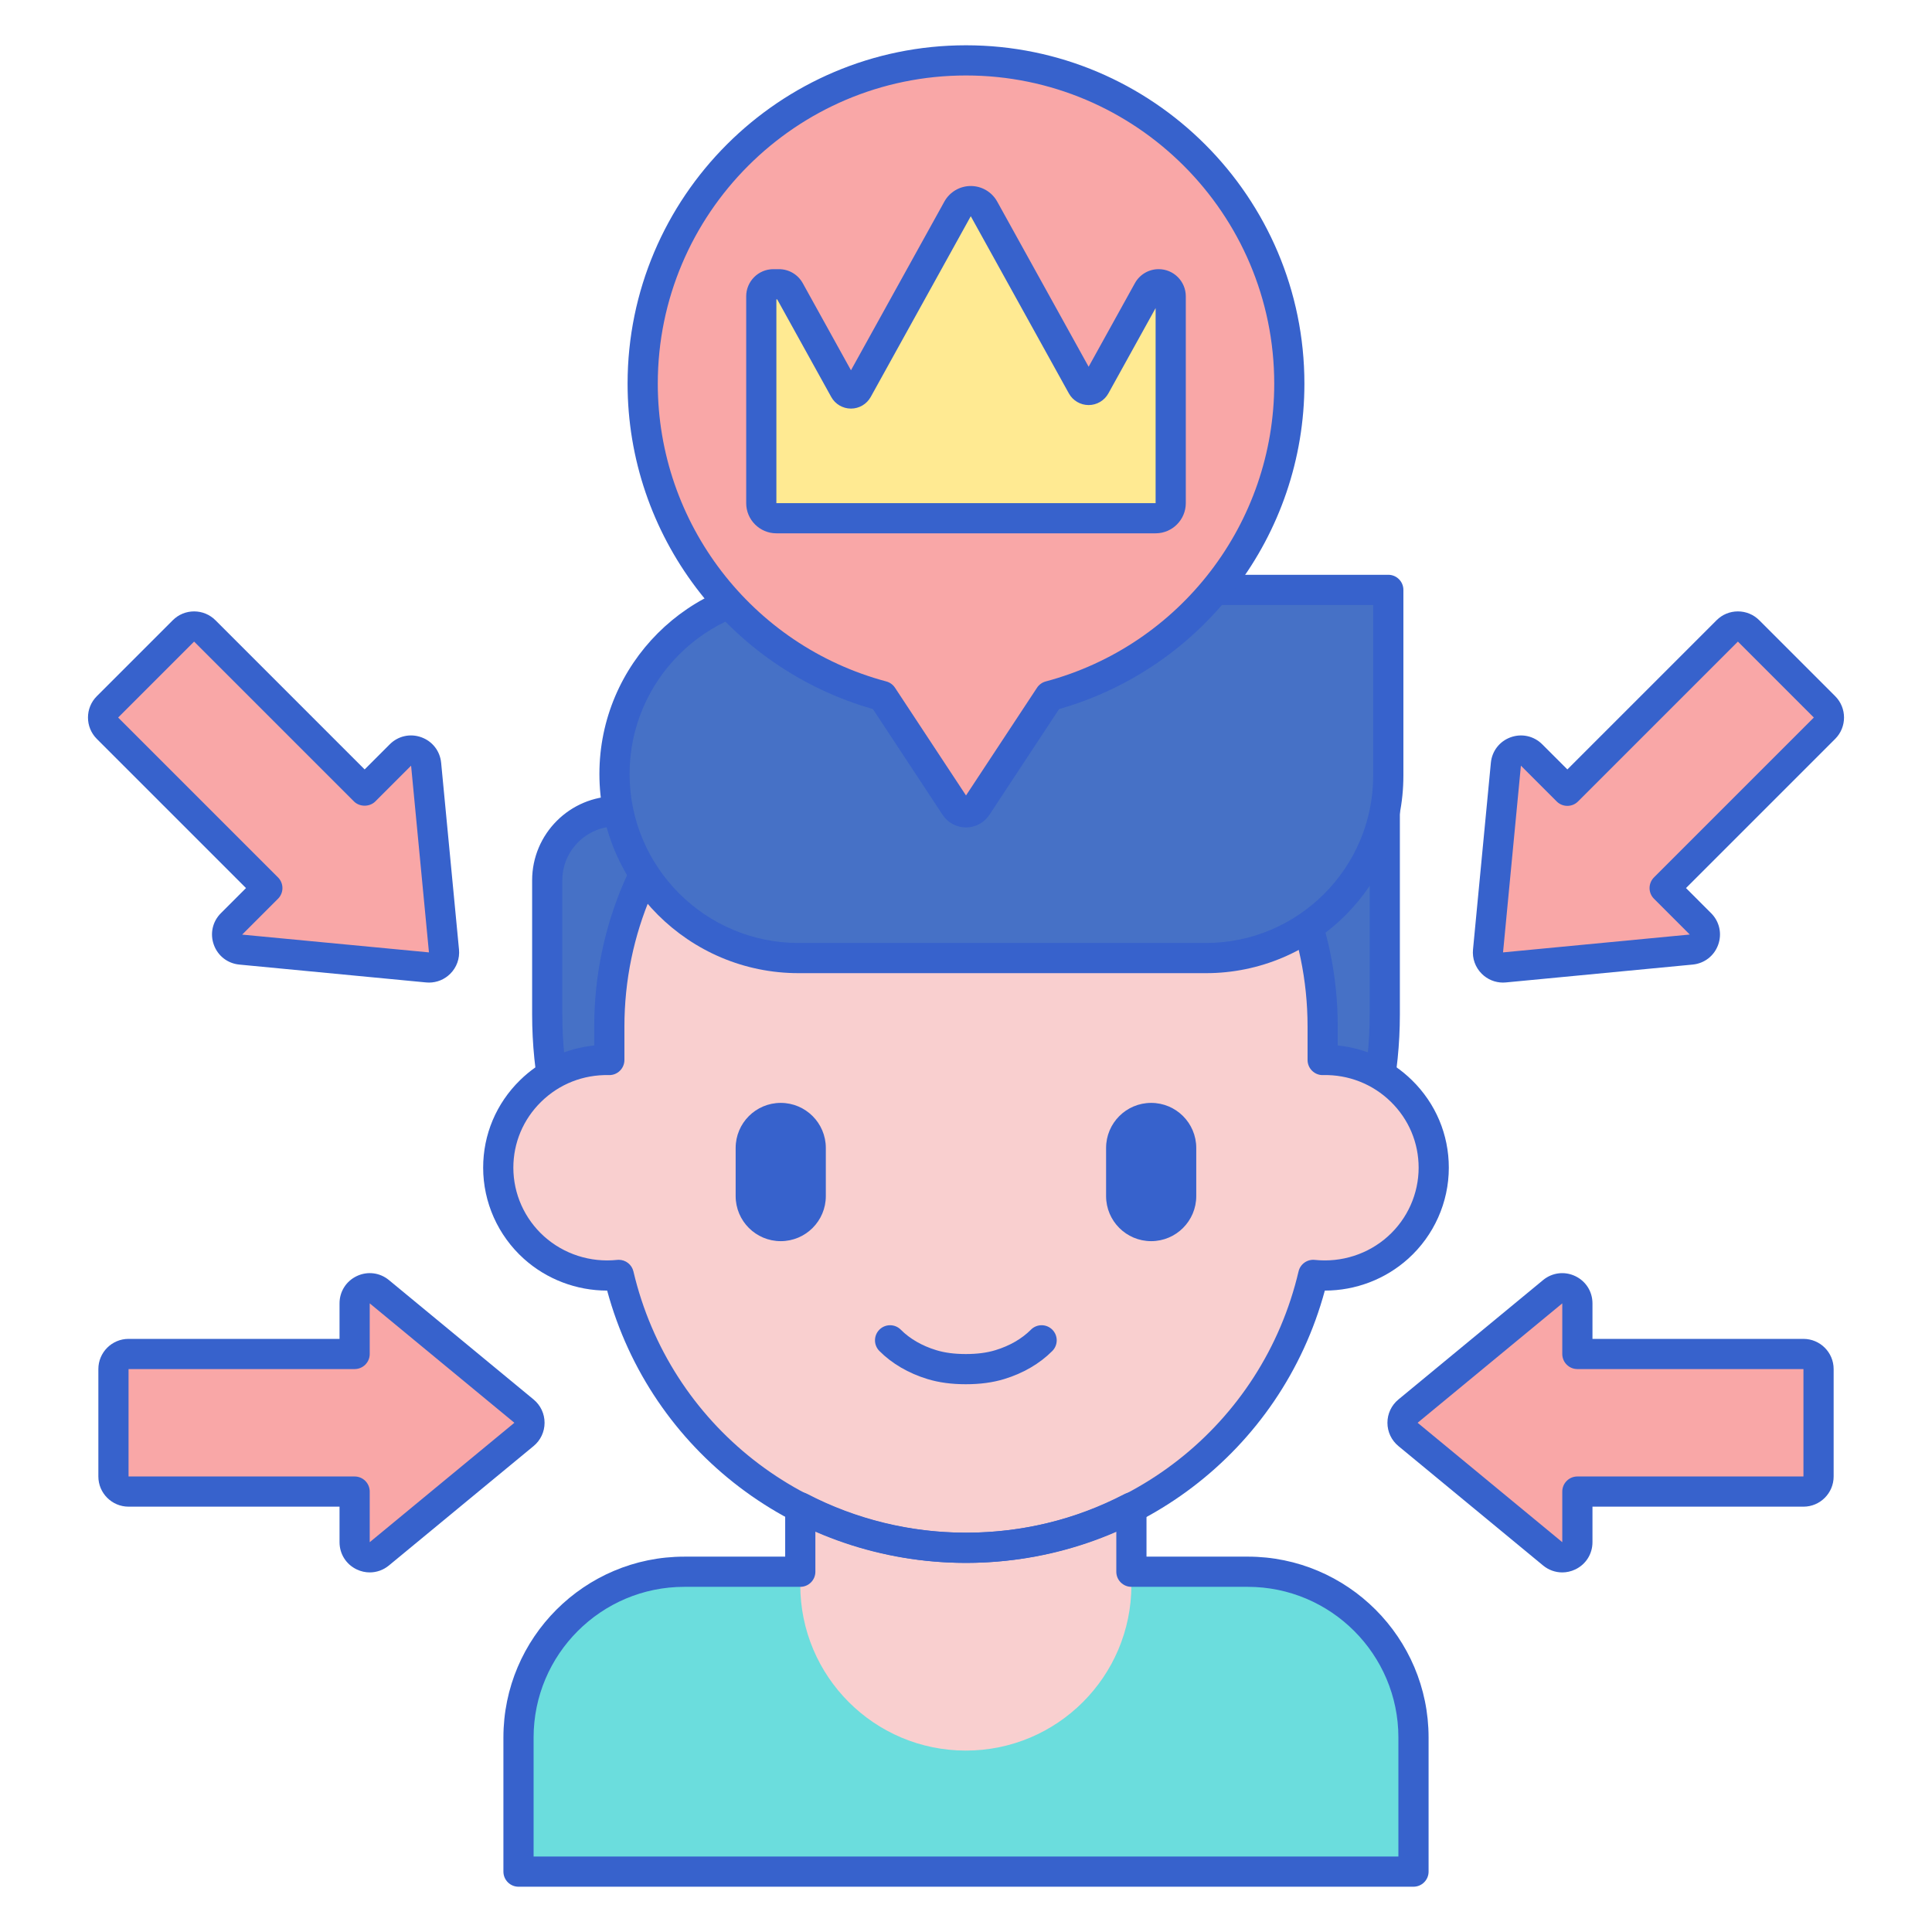 <?xml version="1.0" encoding="UTF-8"?> <svg xmlns="http://www.w3.org/2000/svg" id="Layer_1" height="512" viewBox="0 0 256 256" width="512"> <g> <g> <g> <g> <path d="m128 189.905c-30.647 0-55.49-24.844-55.49-55.49v-17.768c0-5.052 4.095-9.148 9.148-9.148h101.832v26.915c0 30.648-24.844 55.491-55.49 55.491z" fill="#4671c6"></path> </g> </g> <g> <g> <path d="m128 191.905c-31.7 0-57.49-25.79-57.49-57.49v-17.768c0-6.147 5.001-11.148 11.147-11.148h101.833c1.104 0 2 .896 2 2v26.916c0 31.7-25.79 57.49-57.49 57.49zm-46.343-82.405c-3.941 0-7.147 3.207-7.147 7.148v17.768c0 29.495 23.996 53.49 53.49 53.49s53.49-23.996 53.49-53.49v-24.916z" fill="#3762cc"></path> </g> </g> <g> <g> <path d="m187.295 248v-17.775c0-12.129-9.832-21.961-21.961-21.961h-74.668c-12.129 0-21.961 9.832-21.961 21.961v17.775z" fill="#6bdddd"></path> </g> </g> <g> <g> <path d="m128 205.09c-7.93 0-15.398-1.944-21.959-5.366v10.296.003c0 12.116 9.822 21.938 21.938 21.938 12.116 0 21.938-9.822 21.938-21.938v-.003-10.274c-6.551 3.409-14.004 5.344-21.917 5.344z" fill="#f9cfcf"></path> </g> </g> <g> <g> <path d="m175.261 140.453v-4.425c0-25.867-21.16-46.836-47.261-46.836-26.102 0-47.261 20.969-47.261 46.836v4.425c-8.207-.166-14.717 6.371-14.717 14.274 0 8.438 7.367 15.113 15.966 14.204 4.877 20.722 23.621 36.16 46.013 36.16 22.394 0 41.136-15.44 46.013-36.16 8.587.908 15.966-5.754 15.966-14.204-.001-7.906-6.517-14.44-14.719-14.274z" fill="#f9cfcf"></path> </g> </g> <g> <g> <path d="m152.536 164.459c-3.299 0-5.974-2.674-5.974-5.974v-6.372c0-3.299 2.674-5.974 5.974-5.974 3.299 0 5.974 2.674 5.974 5.974v6.372c0 3.3-2.675 5.974-5.974 5.974z" fill="#3762cc"></path> </g> </g> <g> <g> <path d="m103.452 164.459c-3.299 0-5.974-2.674-5.974-5.974v-6.372c0-3.299 2.674-5.974 5.974-5.974 3.299 0 5.974 2.674 5.974 5.974v6.372c-.001 3.3-2.675 5.974-5.974 5.974z" fill="#3762cc"></path> </g> </g> <g> <g> <path d="m128 207.09c-22.449 0-41.765-14.751-47.549-36.079-4.063 0-8.01-1.492-11.039-4.218-3.426-3.083-5.391-7.481-5.391-12.067 0-4.39 1.734-8.508 4.884-11.594 2.686-2.632 6.122-4.227 9.833-4.599v-2.506c0-26.928 22.099-48.835 49.261-48.835s49.261 21.908 49.261 48.835v2.506c3.712.372 7.147 1.967 9.833 4.6 3.149 3.086 4.884 7.203 4.884 11.593 0 4.586-1.964 8.984-5.389 12.066-3.03 2.726-6.977 4.219-11.041 4.219-5.782 21.328-25.099 36.079-47.547 36.079zm-46.012-40.159c.918 0 1.731.63 1.945 1.542 4.798 20.382 22.918 34.618 44.066 34.618 21.147 0 39.269-14.235 44.066-34.618.23-.979 1.149-1.636 2.157-1.53 3.539.372 7.069-.764 9.69-3.123 2.583-2.324 4.065-5.638 4.065-9.092 0-3.306-1.308-6.409-3.683-8.736-2.399-2.351-5.619-3.617-8.994-3.538-.539.02-1.056-.194-1.44-.571-.384-.376-.6-.891-.6-1.429v-4.425c0-24.722-20.304-44.835-45.261-44.835s-45.261 20.113-45.261 44.835v4.425c0 .538-.216 1.052-.6 1.429-.384.376-.904.587-1.44.571-3.423-.072-6.596 1.187-8.993 3.538-2.375 2.328-3.684 5.43-3.684 8.737 0 3.454 1.482 6.769 4.066 9.094 2.62 2.357 6.151 3.494 9.689 3.121.072-.01.142-.013.212-.013z" fill="#3762cc"></path> </g> </g> <g> <g> <path d="m187.295 250h-118.59c-1.104 0-2-.896-2-2v-17.775c0-13.212 10.749-23.961 23.961-23.961h13.375v-6.54c0-.699.365-1.348.963-1.71.599-.362 1.342-.386 1.962-.063 6.446 3.362 13.72 5.139 21.035 5.139 7.404 0 14.467-1.722 20.994-5.118.619-.321 1.363-.298 1.96.065.598.362.962 1.011.962 1.709v6.517h13.417c13.212 0 23.961 10.749 23.961 23.961v17.776c0 1.104-.896 2-2 2zm-116.59-4h114.59v-15.775c0-11.006-8.955-19.961-19.961-19.961h-15.417c-1.104 0-2-.896-2-2v-5.344c-6.242 2.736-13.064 4.17-19.917 4.17-6.868 0-13.706-1.441-19.959-4.189v5.363c0 1.104-.896 2-2 2h-15.375c-11.006 0-19.961 8.955-19.961 19.961z" fill="#3762cc"></path> </g> </g> <g> <g> <path d="m159.778 126.949h-53.961c-13.472 0-24.393-10.921-24.393-24.393 0-13.472 10.921-24.393 24.393-24.393h78.139v24.609c0 13.353-10.825 24.177-24.178 24.177z" fill="#4671c6"></path> </g> </g> <g> <g> <path d="m159.778 128.949h-53.961c-14.553 0-26.393-11.84-26.393-26.393s11.84-26.394 26.393-26.394h78.139c1.104 0 2 .896 2 2v24.609c0 14.435-11.744 26.178-26.178 26.178zm-53.962-48.786c-12.348 0-22.393 10.046-22.393 22.394s10.045 22.393 22.393 22.393h53.961c12.229 0 22.178-9.949 22.178-22.177v-22.61z" fill="#3762cc"></path> </g> </g> <g> <g> <path d="m127.979 183.418c-1.904 0-3.565-.224-5.081-.685-2.513-.764-4.719-2.052-6.377-3.724-.778-.784-.773-2.051.011-2.829.784-.777 2.05-.773 2.829.011 1.194 1.204 2.82 2.142 4.702 2.714 1.133.345 2.414.512 3.917.512s2.785-.167 3.917-.512c1.883-.572 3.509-1.511 4.703-2.714.778-.784 2.044-.789 2.829-.011.784.778.789 2.044.011 2.829-1.659 1.672-3.864 2.96-6.378 3.724-1.518.461-3.18.685-5.083.685z" fill="#3762cc"></path> </g> </g> </g> <g> <g> <path d="m238.967 179.408h-29.957v-6.706c0-1.691-1.969-2.619-3.273-1.542l-19.169 15.822c-.969.8-.969 2.285 0 3.085l19.169 15.822c1.304 1.077 3.273.149 3.273-1.542v-6.706h29.956c1.105 0 2-.896 2-2v-14.233c.001-1.104-.895-2-1.999-2z" fill="#f9a7a7"></path> </g> </g> <g> <g> <path d="m241.759 93.664-10.064-10.064c-.781-.781-2.047-.781-2.828 0l-21.182 21.182-4.742-4.742c-1.196-1.196-3.244-.46-3.405 1.224l-2.366 24.742c-.12 1.251.93 2.301 2.181 2.181l24.742-2.366c1.684-.161 2.42-2.209 1.224-3.405l-4.742-4.742 21.182-21.182c.781-.781.781-2.047 0-2.828z" fill="#f9a7a7"></path> </g> </g> <g> <g> <g> <path d="m69.431 186.982-19.168-15.822c-1.304-1.077-3.273-.149-3.273 1.542v6.706h-29.957c-1.105 0-2 .895-2 2v14.233c0 1.104.895 2 2 2h29.957v6.706c0 1.691 1.969 2.619 3.273 1.542l19.169-15.822c.968-.8.968-2.285-.001-3.085z" fill="#f9a7a7"></path> </g> </g> <g> <g> <path d="m30.682 122.416c-1.196 1.196-.46 3.244 1.224 3.405l24.742 2.366c1.251.12 2.301-.931 2.181-2.181l-2.366-24.742c-.161-1.684-2.209-2.42-3.405-1.224l-4.742 4.742-21.182-21.183c-.781-.781-2.047-.781-2.828 0l-10.065 10.065c-.781.781-.781 2.047 0 2.828l21.182 21.182z" fill="#f9a7a7"></path> </g> </g> </g> <g> <g> <path d="m207.001 208.353c-.907 0-1.8-.313-2.537-.921l-19.168-15.822c-.924-.762-1.454-1.887-1.454-3.085s.53-2.323 1.454-3.085l19.168-15.822c1.206-.996 2.835-1.2 4.251-.534 1.416.667 2.295 2.054 2.295 3.619v4.706h27.957c2.206 0 4 1.794 4 4v14.232c0 2.206-1.794 4-4 4h-27.957v4.706c0 1.565-.879 2.952-2.295 3.619-.551.259-1.135.387-1.714.387zm.009-35.65-19.168 15.822 19.168 15.822v-6.706c0-1.104.896-2 2-2h29.957v-14.232h-29.957c-1.104 0-2-.896-2-2z" fill="#3762cc"></path> </g> </g> <g> <g> <path d="m199.158 130.197c-1.056 0-2.069-.416-2.824-1.172-.847-.847-1.268-2.017-1.153-3.209l2.366-24.742c.149-1.558 1.156-2.854 2.629-3.384 1.473-.528 3.075-.169 4.181.936l3.328 3.327 19.768-19.768c.755-.755 1.759-1.172 2.828-1.172s2.073.417 2.829 1.172l10.064 10.063c1.559 1.559 1.559 4.097 0 5.656l-19.769 19.769 3.327 3.328c1.106 1.106 1.465 2.708.937 4.181-.529 1.473-1.826 2.48-3.384 2.629l-24.742 2.366c-.129.014-.257.02-.385.02zm2.37-28.743-2.367 24.743 24.742-2.366-4.742-4.742c-.375-.375-.586-.884-.586-1.414s.211-1.039.586-1.414l22.597-22.597-1.414 1.414-10.064-10.064-21.182 21.182c-.78.781-2.048.781-2.828 0z" fill="#3762cc"></path> </g> </g> <g> <g> <g> <path d="m48.999 208.353c-.579 0-1.163-.127-1.714-.387-1.416-.667-2.295-2.054-2.295-3.619v-4.706h-27.957c-2.206 0-4-1.794-4-4v-14.232c0-2.206 1.794-4 4-4h27.957v-4.706c0-1.565.879-2.951 2.295-3.619 1.416-.667 3.044-.462 4.251.534l19.168 15.822c.924.762 1.454 1.887 1.454 3.085s-.53 2.323-1.454 3.085l-19.168 15.822c-.737.608-1.631.921-2.537.921zm-31.966-26.944v14.232h29.957c1.104 0 2 .896 2 2v6.706l19.168-15.822-19.168-15.822v6.706c0 1.104-.896 2-2 2z" fill="#3762cc"></path> </g> </g> <g> <g> <path d="m56.842 130.197c-.128 0-.256-.006-.385-.019l-24.742-2.366c-1.558-.149-2.854-1.156-3.383-2.629s-.17-3.075.936-4.181l3.327-3.328-19.768-19.768c-1.559-1.56-1.559-4.097 0-5.656l10.065-10.064c.755-.755 1.759-1.172 2.828-1.172s2.073.417 2.829 1.172l19.768 19.767 3.327-3.327c1.107-1.107 2.709-1.467 4.181-.936 1.473.529 2.48 1.826 2.629 3.383l2.366 24.742c.114 1.192-.306 2.362-1.153 3.209-.756.757-1.769 1.173-2.825 1.173zm-31.122-45.183-10.065 10.064 21.183 21.183c.375.375.586.884.586 1.414s-.211 1.039-.586 1.414l-4.752 4.753 24.752 2.355-2.366-24.742-4.742 4.741c-.75.75-2.078.75-2.828 0z" fill="#3762cc"></path> </g> </g> </g> <g> <g> <path d="m170.841 50.841c0-23.66-19.18-42.841-42.841-42.841s-42.841 19.181-42.841 42.841c0 19.828 13.473 36.503 31.762 41.387l9.652 14.645c.675 1.025 2.179 1.025 2.855 0l9.652-14.645c18.288-4.884 31.761-21.559 31.761-41.387z" fill="#f9a7a7"></path> </g> </g> <g> <g> <path d="m128 109.641c-1.251 0-2.409-.624-3.098-1.669l-9.239-14.017c-19.179-5.474-32.505-23.092-32.505-43.114.001-24.725 20.116-44.841 44.842-44.841s44.841 20.116 44.841 44.841c0 20.022-13.326 37.64-32.505 43.114l-9.239 14.018c-.688 1.044-1.846 1.668-3.097 1.668zm0-99.641c-22.52 0-40.841 18.321-40.841 40.841 0 18.469 12.451 34.693 30.278 39.454.474.126.884.422 1.154.832l9.41 14.276 9.41-14.276c.27-.409.68-.705 1.154-.832 17.827-4.761 30.278-20.985 30.278-39.454-.002-22.52-18.323-40.841-40.843-40.841z" fill="#3762cc"></path> </g> </g> <g> <g> <path d="m152.13 38.49-7.015 12.67c-.377.681-1.356.681-1.733 0l-12.999-23.48c-.761-1.375-2.738-1.375-3.5 0l-13.258 23.948c-.377.681-1.356.681-1.733 0l-7.272-13.138c-.281-.508-.817-.824-1.397-.824h-.75c-.882 0-1.597.715-1.597 1.597v27.403c0 1.105.895 2 2 2h50.25c1.105 0 2-.895 2-2v-27.402c0-.882-.715-1.597-1.597-1.597-.582 0-1.117.315-1.399.823z" fill="#ffea92"></path> </g> </g> <g> <g> <path d="m153.125 70.667h-50.25c-2.206 0-4-1.794-4-4v-27.403c0-1.984 1.614-3.598 3.597-3.598h.75c1.308 0 2.514.711 3.147 1.855l6.39 11.542 12.375-22.353c.705-1.272 2.045-2.063 3.5-2.063s2.795.791 3.5 2.063l12.116 21.885 6.131-11.075c.633-1.145 1.839-1.855 3.147-1.855 1.983 0 3.597 1.614 3.597 3.598v27.402c0 2.207-1.794 4.002-4 4.002zm-50.25-31v27h50.25v-25.844l-6.26 11.307c-.526.951-1.529 1.542-2.616 1.542s-2.09-.591-2.617-1.542l-12.999-23.48-13.258 23.948c-.527.951-1.529 1.542-2.617 1.542-1.087 0-2.089-.59-2.616-1.542l-7.159-12.931zm51.005-.209s0 .001 0 0l-.001.002s.001-.001.001-.002zm-1.75-.968h.01z" fill="#3762cc"></path> </g> </g> </g> </svg> 